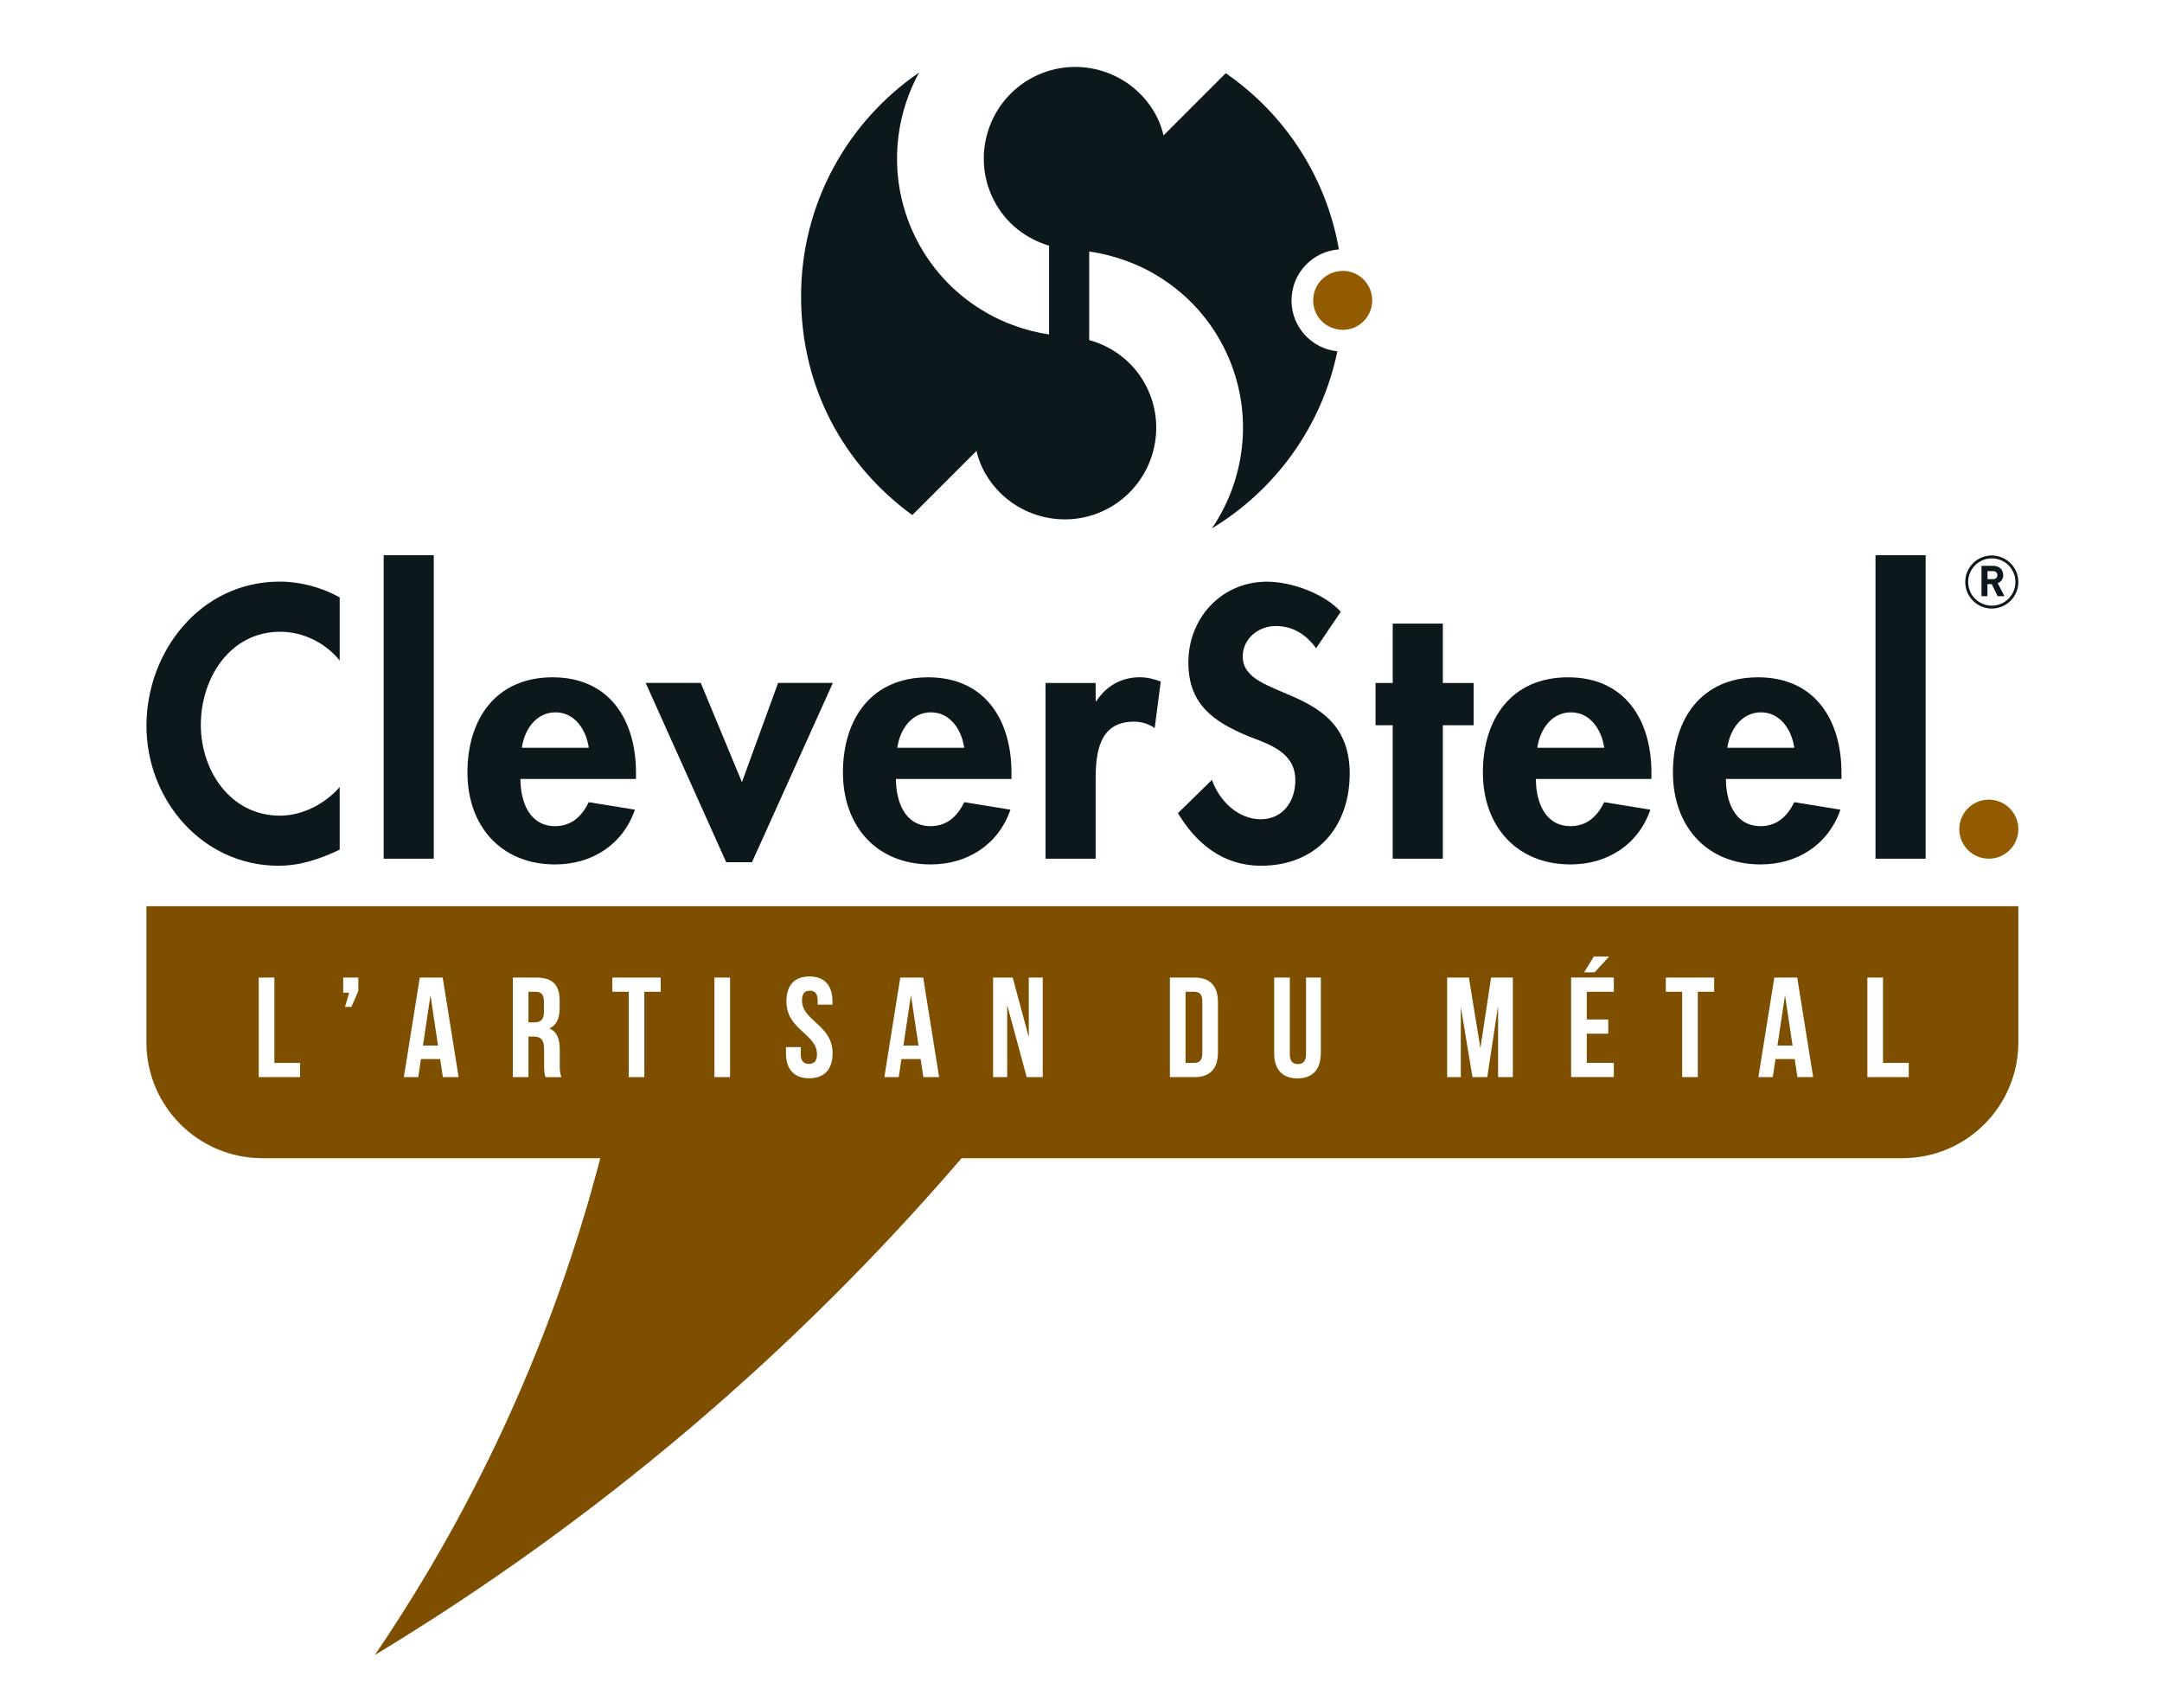 <?xml version="1.0" encoding="UTF-8"?>
<svg xmlns="http://www.w3.org/2000/svg" id="Calque_1" version="1.1" viewBox="0 0 392.5 310">
  <defs>
    <style>
      .st0 {
        fill: #935b00;
      }

      .st1 {
        fill: #7f4f00;
      }

      .st2 {
        fill: #0d181c;
      }
    </style>
  </defs>
  <path class="st2" d="M362.67,108.24l-1.08-2.2h-.78v2.2h-1.08v-5.52h2.16c1.12,0,1.79.77,1.79,1.69,0,.77-.47,1.26-1.01,1.45l1.23,2.38h-1.25ZM361.84,103.68h-1.02v1.46h1.02c.47,0,.78-.3.78-.73s-.31-.73-.78-.73Z"></path>
  <g>
    <path class="st2" d="M234.47,54.53c0-4.9,3.79-8.9,8.6-9.25-2.31-13.24-9.9-24.65-20.54-31.99l-11.29,11.29c-.29-1.15-.66-2.28-1.22-3.38-4.18-8.16-14.21-11.4-22.37-7.23-8.16,4.18-11.4,14.21-7.23,22.37,2.14,4.19,5.85,7.02,10.03,8.26v16.12c-2.24-.34-4.44-.91-6.56-1.7-1.51-.56-2.99-1.23-4.41-2.01-.14-.08-.28-.17-.43-.26-5.24-3-9.7-7.49-12.65-13.25-5.07-9.91-4.52-21.24.46-30.33-12.94,8.86-21.43,23.74-21.43,40.61s7.95,30.78,20.19,39.73l11.65-11.65c.29,1.15.66,2.28,1.22,3.38,4.18,8.16,14.21,11.4,22.37,7.23,8.16-4.18,11.4-14.21,7.23-22.37-2.2-4.3-6.03-7.17-10.35-8.36v-16.08c2.35.33,4.66.93,6.88,1.75,1.51.56,2.99,1.23,4.41,2.01.14.08.28.17.43.26,5.24,3,9.7,7.49,12.65,13.25,5.58,10.9,4.36,23.52-2.09,32.99,11.53-6.97,19.97-18.53,22.77-32.15-4.68-.47-8.33-4.43-8.33-9.23Z"></path>
    <path class="st0" d="M243.76,49.17c-.05,0-.1.01-.16.02-2.89.08-5.2,2.44-5.2,5.34s2.23,5.16,5.04,5.33c.11,0,.21.03.32.03,2.96,0,5.36-2.4,5.36-5.36s-2.4-5.36-5.36-5.36Z"></path>
  </g>
  <path class="st2" d="M361.6,110.48c-2.66,0-4.82-2.16-4.82-4.82s2.16-4.82,4.82-4.82,4.82,2.16,4.82,4.82-2.16,4.82-4.82,4.82ZM361.6,101.37c-2.37,0-4.29,1.92-4.29,4.29s1.92,4.29,4.29,4.29,4.29-1.92,4.29-4.29-1.92-4.29-4.29-4.29Z"></path>
  <g>
    <path class="st2" d="M61.66,119.89c-2.66-3.25-6.69-5.2-10.78-5.2-9.16,0-14.42,8.45-14.42,16.89s5.46,16.5,14.36,16.5c4.09,0,8.19-2.14,10.85-5.2v11.37c-3.57,1.69-7.15,2.92-11.11,2.92-13.77,0-23.97-11.89-23.97-25.4s9.81-26.18,24.17-26.18c3.83,0,7.6,1.04,10.91,2.86v11.43Z"></path>
    <path class="st2" d="M78.75,155.89h-9.1v-55.09h9.1v55.09Z"></path>
    <path class="st2" d="M94.48,141.4c0,4.03,1.56,8.58,6.3,8.58,2.99,0,4.87-1.82,6.11-4.35l8.38,1.36c-2.21,6.37-7.8,9.94-14.49,9.94-9.87,0-15.92-7.02-15.92-16.69s5.13-17.28,15.46-17.28,15.14,7.73,15.14,17.34v1.11h-20.98ZM106.89,135.75c-.46-3.25-2.53-6.43-6.04-6.43s-5.65,3.12-6.11,6.43h12.15Z"></path>
    <path class="st2" d="M134.7,141.98l6.56-18h9.94l-14.68,32.55h-4.68l-14.62-32.55h10l7.47,18Z"></path>
    <path class="st2" d="M162.65,141.4c0,4.03,1.56,8.58,6.3,8.58,2.99,0,4.87-1.82,6.11-4.35l8.38,1.36c-2.21,6.37-7.8,9.94-14.49,9.94-9.87,0-15.92-7.02-15.92-16.69s5.13-17.28,15.46-17.28,15.14,7.73,15.14,17.34v1.11h-20.98ZM175.05,135.75c-.46-3.25-2.53-6.43-6.04-6.43s-5.65,3.12-6.11,6.43h12.15Z"></path>
    <path class="st2" d="M198.9,127.3h.13c1.82-2.79,4.55-4.35,7.93-4.35,1.3,0,2.6.33,3.77.78l-1.1,8.45c-1.11-.78-2.4-1.17-3.77-1.17-6.3,0-6.95,5.59-6.95,10.52v14.36h-9.1v-31.9h9.1v3.31Z"></path>
    <path class="st2" d="M238.93,117.68c-1.82-2.47-4.16-4.03-7.34-4.03s-5.98,2.34-5.98,5.52c0,8.25,19.42,4.81,19.42,21.24,0,9.81-6.11,16.76-16.11,16.76-6.76,0-11.69-3.9-15.07-9.55l6.17-6.04c1.3,3.77,4.74,7.15,8.84,7.15s6.3-3.31,6.3-7.08c0-5.07-4.68-6.5-8.51-7.99-6.3-2.6-10.91-5.78-10.91-13.38,0-8.12,6.04-14.68,14.29-14.68,4.35,0,10.39,2.14,13.38,5.46l-4.48,6.62Z"></path>
    <path class="st2" d="M261.94,155.89h-9.1v-24.23h-3.12v-7.67h3.12v-10.78h9.1v10.78h5.59v7.67h-5.59v24.23Z"></path>
    <path class="st2" d="M278.83,141.4c0,4.03,1.56,8.58,6.3,8.58,2.99,0,4.87-1.82,6.11-4.35l8.38,1.36c-2.21,6.37-7.8,9.94-14.49,9.94-9.87,0-15.92-7.02-15.92-16.69s5.13-17.28,15.46-17.28,15.14,7.73,15.14,17.34v1.11h-20.98ZM291.24,135.75c-.46-3.25-2.53-6.43-6.04-6.43s-5.65,3.12-6.11,6.43h12.15Z"></path>
    <path class="st2" d="M313.33,141.4c0,4.03,1.56,8.58,6.3,8.58,2.99,0,4.87-1.82,6.11-4.35l8.38,1.36c-2.21,6.37-7.8,9.94-14.49,9.94-9.87,0-15.92-7.02-15.92-16.69s5.13-17.28,15.46-17.28,15.14,7.73,15.14,17.34v1.11h-20.98ZM325.74,135.75c-.46-3.25-2.53-6.43-6.04-6.43s-5.65,3.12-6.11,6.43h12.15Z"></path>
    <path class="st2" d="M349.59,155.89h-9.1v-55.09h9.1v55.09Z"></path>
  </g>
  <circle class="st0" cx="361.06" cy="150.53" r="5.36"></circle>
  <g>
    <polygon class="st1" points="164.01 189.81 166.75 189.81 165.38 180.67 164.01 189.81"></polygon>
    <path class="st1" d="M97.31,180.05h-1.37v5.55h1.11c1.06,0,1.7-.46,1.7-1.91v-1.78c0-1.29-.44-1.86-1.45-1.86Z"></path>
    <polygon class="st1" points="76.79 189.81 79.52 189.81 78.15 180.67 76.79 189.81"></polygon>
    <path class="st1" d="M216.83,180.05h-1.6v12.91h1.6c.9,0,1.45-.46,1.45-1.76v-9.4c0-1.29-.54-1.75-1.45-1.75Z"></path>
    <polygon class="st1" points="322.69 189.81 325.43 189.81 324.06 180.67 322.69 189.81"></polygon>
    <path class="st1" d="M26.58,164.52v24.69c0,11.63,9.43,21.05,21.05,21.05h61.35c-8.36,32.04-22.16,62.61-40.93,90.19,40.16-24.26,76.1-54.78,106.52-90.19h170.8c11.63,0,21.05-9.43,21.05-21.05v-24.69H26.58ZM54.48,195.54h-7.51v-18.07h2.84v15.49h4.67v2.58ZM65.04,179.92l-1.24,2.87h-1.16l.75-2.58h-1.08v-2.74h2.74v2.45ZM80.4,195.54l-.49-3.28h-3.49l-.49,3.28h-2.61l2.89-18.07h4.16l2.89,18.07h-2.87ZM99.04,195.54c-.15-.46-.26-.75-.26-2.22v-2.84c0-1.68-.57-2.3-1.86-2.3h-.98v7.36h-2.84v-18.07h4.29c2.94,0,4.21,1.37,4.21,4.16v1.42c0,1.86-.59,3.07-1.86,3.67,1.42.59,1.88,1.96,1.88,3.85v2.79c0,.88.03,1.52.31,2.19h-2.89ZM119.95,180.05h-2.97v15.49h-2.84v-15.49h-2.97v-2.58h8.78v2.58ZM132.54,195.54h-2.84v-18.07h2.84v18.07ZM146.92,195.75c-2.79,0-4.23-1.65-4.23-4.54v-1.11h2.69v1.29c0,1.29.57,1.75,1.47,1.75s1.47-.46,1.47-1.75c0-3.72-5.55-4.41-5.55-9.58,0-2.89,1.42-4.54,4.18-4.54s4.18,1.65,4.18,4.54v.57h-2.69v-.75c0-1.29-.52-1.78-1.42-1.78s-1.42.49-1.42,1.78c0,3.72,5.55,4.42,5.55,9.58,0,2.89-1.45,4.54-4.23,4.54ZM167.63,195.54l-.49-3.28h-3.49l-.49,3.28h-2.61l2.89-18.07h4.16l2.89,18.07h-2.87ZM289.34,173.65h2.79l-2.63,2.87h-1.91l1.76-2.87ZM189.31,195.54h-2.92l-3.54-13.09v13.09h-2.56v-18.07h3.56l2.92,10.82v-10.82h2.53v18.07ZM221.11,191.07c0,2.89-1.39,4.47-4.23,4.47h-4.49v-18.07h4.49c2.84,0,4.23,1.57,4.23,4.47v9.14ZM239.78,191.23c0,2.89-1.45,4.54-4.23,4.54s-4.23-1.65-4.23-4.54v-13.76h2.84v13.94c0,1.29.57,1.76,1.47,1.76s1.47-.46,1.47-1.76v-13.94h2.69v13.76ZM274.65,195.54h-2.68v-12.96l-1.96,12.96h-2.69l-2.12-12.78v12.78h-2.48v-18.07h3.95l2.09,12.83,1.94-12.83h3.95v18.07ZM292.98,180.05h-4.91v5.03h3.9v2.58h-3.9v5.29h4.91v2.58h-7.75v-18.07h7.75v2.58ZM311.2,180.05h-2.97v15.49h-2.84v-15.49h-2.97v-2.58h8.78v2.58ZM326.31,195.54l-.49-3.28h-3.49l-.49,3.28h-2.61l2.89-18.07h4.16l2.89,18.07h-2.87ZM346.52,195.54h-7.51v-18.07h2.84v15.49h4.67v2.58Z"></path>
  </g>
</svg>
